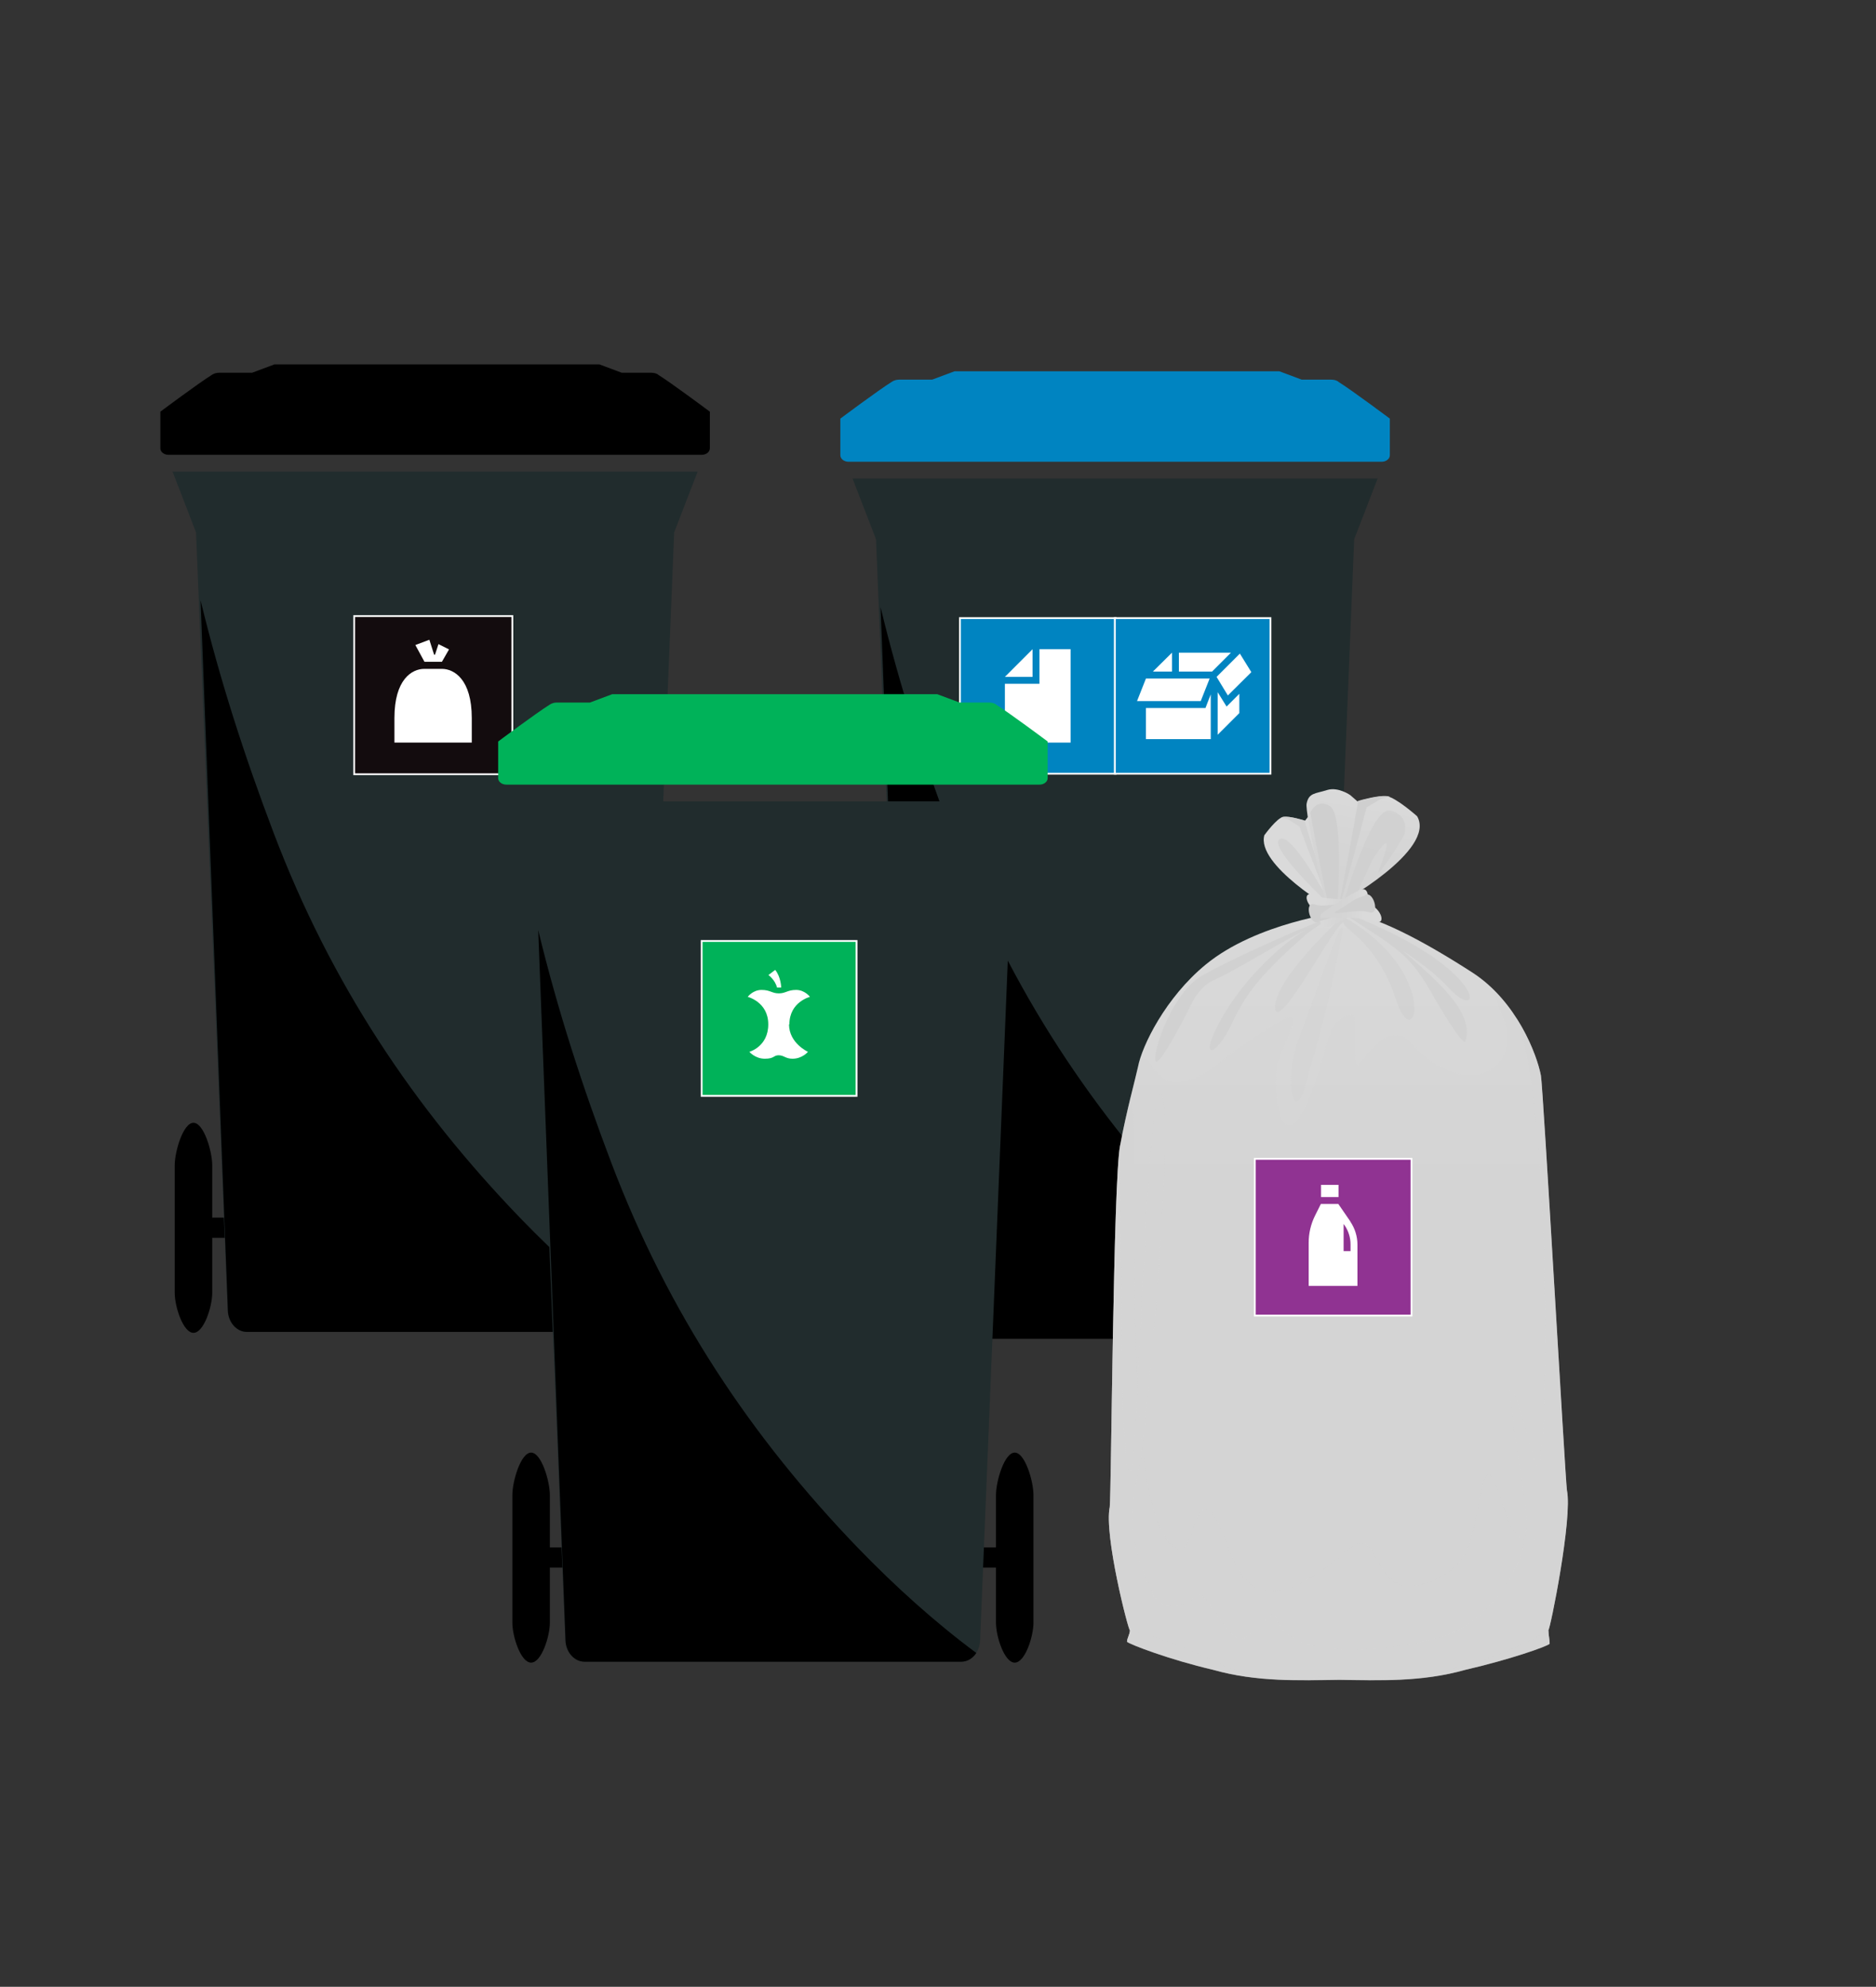 <?xml version="1.0" encoding="UTF-8"?>
<svg xmlns="http://www.w3.org/2000/svg" xmlns:xlink="http://www.w3.org/1999/xlink" version="1.1" viewBox="0 0 1030.7 1091.6">
  <rect x="0" y="0" width="1030.7" height="1091.6" fill="#333333" stroke="none"/>
  <defs>
    <style>
      .cls-1, .cls-2 {
        fill: #00b259;
      }

      .cls-3 {
        opacity: .4;
      }

      .cls-3, .cls-4, .cls-5, .cls-6 {
        fill: #d4d4d4;
      }

      .cls-3, .cls-4, .cls-5, .cls-6, .cls-7, .cls-8 {
        mix-blend-mode: multiply;
      }

      .cls-4, .cls-8 {
        opacity: .5;
      }

      .cls-5 {
        opacity: .2;
      }

      .cls-6, .cls-9 {
        opacity: .2;
      }

      .cls-9, .cls-7, .cls-8, .cls-10 {
        fill: #cfcfcf;
      }

      .cls-11 {
        fill: #130c0e;
      }

      .cls-11, .cls-12, .cls-2, .cls-13 {
        stroke: #fff;
        stroke-miterlimit: 10;
      }

      .cls-14 {
        fill: url(#linear-gradient-5);
      }

      .cls-15 {
        fill: url(#linear-gradient-4);
      }

      .cls-16 {
        fill: url(#linear-gradient-3);
      }

      .cls-17 {
        fill: url(#linear-gradient-2);
      }

      .cls-18 {
        fill: url(#linear-gradient);
      }

      .cls-19 {
        opacity: 0;
      }

      .cls-19, .cls-20, .cls-21, .cls-22 {
        fill: #fff;
      }

      .cls-20 {
        opacity: 0;
      }

      .cls-12 {
        fill: #903392;
      }

      .cls-21 {
        opacity: 0;
      }

      .cls-23 {
        fill: #212c2d;
      }

      .cls-24 {
        isolation: isolate;
      }

      .cls-7 {
        opacity: .7;
      }

      .cls-25, .cls-13 {
        fill: #0084c1;
      }
    </style>
    <linearGradient id="linear-gradient" x1="-8773" y1="-17.1" x2="-8748.8" y2="-23" gradientTransform="translate(-5594.8 -150) rotate(-174.2) scale(.7 -1) skewX(-13.3)" gradientUnits="userSpaceOnUse">
      <stop offset="0" stop-color="#dadada"/>
      <stop offset=".5" stop-color="#d6d6d6"/>
      <stop offset="1" stop-color="#d4d4d4"/>
    </linearGradient>
    <linearGradient id="linear-gradient-2" x1="-6906.5" y1="444.9" x2="-6906.5" y2="769.4" gradientTransform="translate(-6171.2) rotate(-180) scale(1 -1)" gradientUnits="userSpaceOnUse">
      <stop offset="0" stop-color="#dadada"/>
      <stop offset=".8" stop-color="#d4d4d4"/>
    </linearGradient>
    <linearGradient id="linear-gradient-3" x1="-6612.6" y1="-52.9" x2="-6612.6" y2="-9.7" gradientTransform="translate(-5771.1 -655.3) rotate(-170) scale(1 -1.1)" xlink:href="#linear-gradient"/>
    <linearGradient id="linear-gradient-4" x1="1777" y1="3248.9" x2="1790.4" y2="3245.6" gradientTransform="translate(-1050 3747.4) scale(1 -1)" xlink:href="#linear-gradient"/>
    <linearGradient id="linear-gradient-5" x1="-6919.8" y1="-452.8" x2="-6907.2" y2="-455.8" gradientTransform="translate(-6171.2 18397.9) rotate(-180) scale(1 -39.4)" xlink:href="#linear-gradient"/>
  </defs>
  <!-- Generator: Adobe Illustrator 28.7.1, SVG Export Plug-In . SVG Version: 1.2.0 Build 142)  -->
  <g class="cls-24">
    <g id="Layer_1">
      <g>
        <g>
          <g>
            <g>
              <path d="M106.3,616.9c-5.7,0-10.3,15.8-10.3,23.3v70.2c0,7.5,4.6,21.9,10.3,21.9s10.3-14.4,10.3-21.9v-70.2c0-7.5-4.6-23.3-10.3-23.3Z"/>
              <path d="M372,616.9c-5.7,0-10.3,15.8-10.3,23.3v70.2c0,7.5,4.6,21.9,10.3,21.9s10.3-14.4,10.3-21.9v-70.2c0-7.5-4.6-23.3-10.3-23.3Z"/>
            </g>
            <rect x="109.1" y="669" width="257.9" height="11.1"/>
          </g>
          <path class="cls-23" d="M383.4,259.1H94.8l12.9,33.4,17.4,427.5c.2,6.6,4.9,11.8,10.5,11.8h206.9c5.6,0,10.3-5.2,10.5-11.8l17.4-427.5,12.9-33.4Z"/>
          <path d="M150.3,457.5c-15.8-41.6-29.5-83.9-40.1-127.7l15,390.2c.2,6.6,4.9,11.8,10.5,11.8h206.9c3.4,0,6.4-1.9,8.3-4.8-23-17.1-44.7-36.7-65.1-57.8-58.2-60.4-104-128.6-135.5-211.7Z"/>
          <path d="M361.6,205.8c-1.1-.7-2.4-1-3.8-1h-16.2s-12.3-4.6-12.3-4.6h-178.5l-12.3,4.6h-18.2c-1.4,0-2.7.4-3.8,1.1-7.4,4.6-28.4,20.3-28.4,20.3v15.3h0v4.8c0,2,2,3.6,4.5,3.6h292.9c2.5,0,4.5-1.6,4.5-3.6v-20.1s-21-15.7-28.4-20.3Z"/>
        </g>
        <g>
          <rect class="cls-11" x="194.6" y="338.5" width="86.9" height="86.9"/>
          <g>
            <path class="cls-22" d="M242.8,367.5h-9.7c-6.8,0-16.4,5.8-16.4,27v13.5h42.5v-13.5c0-21.2-9.7-27-16.4-27Z"/>
            <polygon class="cls-22" points="242.8 363.6 246.7 356.8 240.9 353.9 239 359.7 238.5 359.7 235.9 351.5 228.2 354.4 233.2 363.6 242.8 363.6"/>
          </g>
        </g>
      </g>
      <g>
        <g>
          <g>
            <g>
              <path d="M479.9,620.7c-5.7,0-10.3,15.8-10.3,23.3v70.2c0,7.5,4.6,21.9,10.3,21.9s10.3-14.4,10.3-21.9v-70.2c0-7.5-4.6-23.3-10.3-23.3Z"/>
              <path d="M745.6,620.7c-5.7,0-10.3,15.8-10.3,23.3v70.2c0,7.5,4.6,21.9,10.3,21.9s10.3-14.4,10.3-21.9v-70.2c0-7.5-4.6-23.3-10.3-23.3Z"/>
            </g>
            <rect x="482.7" y="672.8" width="257.9" height="11.1"/>
          </g>
          <path class="cls-23" d="M757,262.9h-288.6l12.9,33.4,17.4,427.5c.2,6.6,4.9,11.8,10.5,11.8h206.9c5.6,0,10.3-5.2,10.5-11.8l17.4-427.5,12.9-33.4Z"/>
          <path d="M523.9,461.3c-15.8-41.6-29.5-83.9-40.1-127.7l15,390.2c.2,6.6,4.9,11.8,10.5,11.8h206.9c3.4,0,6.4-1.9,8.3-4.8-23-17.1-44.7-36.7-65.1-57.8-58.2-60.4-104-128.6-135.5-211.7Z"/>
          <path class="cls-25" d="M735.2,209.6c-1.1-.7-2.4-1-3.8-1h-16.2s-12.3-4.6-12.3-4.6h-178.5l-12.3,4.6h-18.2c-1.4,0-2.7.4-3.8,1.1-7.4,4.6-28.4,20.3-28.4,20.3v15.3h0v4.8c0,2,2,3.6,4.5,3.6h292.9c2.5,0,4.5-1.6,4.5-3.6v-20.1s-21-15.7-28.4-20.3Z"/>
        </g>
        <g>
          <rect class="cls-13" x="527.4" y="339.6" width="85.5" height="85.5"/>
          <g>
            <polygon class="cls-22" points="567.3 356.7 552.1 371.9 567.3 371.9 567.3 356.7"/>
            <polygon class="cls-22" points="571.1 356.7 571.1 375.7 552.1 375.7 552.1 408 588.2 408 588.2 356.7 571.1 356.7"/>
          </g>
        </g>
        <g>
          <rect class="cls-13" x="612.5" y="339.6" width="85.5" height="85.5"/>
          <g>
            <polygon class="cls-22" points="676.3 358.6 647.7 358.6 647.7 369 665.9 369 676.3 358.6"/>
            <polygon class="cls-22" points="687.5 369.3 681.2 359.1 668.4 371.9 674.6 382.1 687.5 369.3"/>
            <polygon class="cls-22" points="664.6 372.8 629.6 372.8 624.7 385.2 659.7 385.2 664.6 372.8"/>
            <polygon class="cls-22" points="665.2 381.5 662.3 389 629.6 389 629.6 406.1 665.2 406.1 665.2 381.5"/>
            <polygon class="cls-22" points="673.9 388.2 669 380.3 669 403.7 680.9 391.8 680.9 381.2 673.9 388.2"/>
            <polygon class="cls-22" points="643.9 369 643.9 358.6 633.4 369 643.9 369"/>
          </g>
        </g>
      </g>
      <g>
        <g>
          <g>
            <g>
              <path d="M291.8,798.1c-5.7,0-10.3,15.8-10.3,23.3v70.2c0,7.5,4.6,21.9,10.3,21.9s10.3-14.4,10.3-21.9v-70.2c0-7.5-4.6-23.3-10.3-23.3Z"/>
              <path d="M557.5,798.1c-5.7,0-10.3,15.8-10.3,23.3v70.2c0,7.5,4.6,21.9,10.3,21.9s10.3-14.4,10.3-21.9v-70.2c0-7.5-4.6-23.3-10.3-23.3Z"/>
            </g>
            <rect x="294.6" y="850.2" width="257.9" height="11.1"/>
          </g>
          <path class="cls-23" d="M568.9,440.3h-288.6l12.9,33.4,17.4,427.5c.2,6.6,4.9,11.8,10.5,11.8h206.9c5.6,0,10.3-5.2,10.5-11.8l17.4-427.5,12.9-33.4Z"/>
          <path d="M335.8,638.7c-15.8-41.6-29.5-83.9-40.1-127.7l15,390.2c.2,6.6,4.9,11.8,10.5,11.8h206.9c3.4,0,6.4-1.9,8.3-4.8-23-17.1-44.7-36.7-65.1-57.8-58.2-60.4-104-128.6-135.5-211.7Z"/>
          <path class="cls-1" d="M547.2,387c-1.1-.7-2.4-1-3.8-1h-16.2s-12.3-4.6-12.3-4.6h-178.5l-12.3,4.6h-18.2c-1.4,0-2.7.4-3.8,1.1-7.4,4.6-28.4,20.3-28.4,20.3v15.3h0v4.8c0,2,2,3.6,4.5,3.6h292.9c2.5,0,4.5-1.6,4.5-3.6v-20.1s-21-15.7-28.4-20.3Z"/>
        </g>
        <rect class="cls-2" x="385.5" y="517" width="85.1" height="85.1"/>
        <path class="cls-22" d="M433.7,562.8c0-12.3,11.3-15.1,11.3-15.1,0,0-2.8-3.8-7.6-3.8s-5.7,1.9-9.5,1.9-4.7-1.9-9.5-1.9-7.6,3.8-7.6,3.8c0,0,11.3,2.8,11.3,15.1s-10.4,15.1-10.4,15.1c0,0,3.2,3.8,8.5,3.8s4.7-1.9,7.6-1.9,3.8,1.9,7.6,1.9c5.4,0,8.5-3.8,8.5-3.8,0,0-10.4-4.7-10.4-15.1"/>
        <path class="cls-22" d="M426.9,542.6h2.3s-.1-5.8-3.3-9.7l-3.7,2.8s3.7,2.7,4.7,6.9"/>
      </g>
      <g>
        <g>
          <path class="cls-18" d="M694.8,458.7s6.8-9.4,10.3-9.9c3.5-.6,11.9,2.1,11.9,2.1.8-1,1.6-2,2.3-3.1,0,0,4.2-4.3,8.9-2.7,4.7,1.6,4.5,5.4,8.9,6.3,4.5.8.5,48,.4,48-1.5.3-3,.5-4.5.8-.3.1-43.2-25-38.3-41.5Z"/>
          <g>
            <path class="cls-10" d="M736.4,456.1s-3.4-7.2-8.2-3.1c-4.9,4.2,4.8,47.1,4.9,47.1,1.2-.2,2.4-.4,3.7-.6-.1-14.5-.2-29-.3-43.4Z"/>
            <path class="cls-7" d="M703.5,460.8c-7.8,2.9,21.7,31.2,21.8,31.2,1.7,2.2,3.5,4.5,5.2,6.7,1.6.9,2.5,1.5,2.5,1.5-.3,0-22.1-42.3-29.6-39.4Z"/>
          </g>
          <path class="cls-7" d="M716.7,450.8c-1.6-.5-8.5-2.5-11.6-2-.4,0-.8.2-1.3.5,1.3.3,2.5.5,3.8.8,2.1,1.3,4.2,2.7,6.3,4,5.6,15.1,11.5,30.2,17.7,45.3.2.1.4.3.6.4-5.4-16.3-10.6-32.6-15.5-48.9Z"/>
        </g>
        <path class="cls-17" d="M609.7,828.1c.9-7.6,1.9-179.7,5.7-198.7,3.5-19,8.6-37.4,9.8-43.1,2.1-11.6,15.2-38.3,37.3-56.4,28.2-23.1,73.4-28.4,73.2-28.7,17.7,0,47.5,16.5,73.5,33.3,24.1,15.7,35.2,44.8,37.4,56.4,1.2,5.7,13.3,220.3,14.3,227.9,3.2,15.2-9.3,77-10.2,76.9,0,1.8.7,5.7.7,7.4-1.5,1.5-22,8.7-46.3,14.3-24.1,6.8-47.4,5.8-69.3,5.5-21.9.3-45.2,1.3-69.3-5.5-24.4-5.7-45.8-14-47.3-15.4,0-1.8,1.7-4.5,1.6-6.3-.9.1-14.3-52.4-11.1-67.7Z"/>
        <path class="cls-5" d="M619.2,902.1c0-1.8,1.7-4.5,1.6-6.3-.9.1-14.3-52.4-11.1-67.7.9-7.6,1.9-179.7,5.7-198.7,3.5-19,8.6-37.4,9.8-43.1,8.6-18.1,4.5,25.5,41.9,0,13.4-11.4,35.1-24.8,37.6-26.1,9.7-4.6,5.4,3.3-1.9,21.2-6.3,14.2,2.9,79.5,25.9-7.4,2.4-9.4,6.6-15.6,13.7-16.4,4.8-.6-.7,34.3,4.9,26.6,19.8-27.2,26.1-11.9,33.9-5.1,25.4,22,50.7,10.2,46.6-13.9-.8-4.9-5.8-12.2-6.3-20.4,15.7,15.9,23.4,36.9,25.1,46.2,1.2,5.7,13.3,220.3,14.3,227.9,3.2,15.2-9.3,77-10.2,76.9,0,1.8.7,5.7.7,7.4-1.5,1.5-22,8.7-46.3,14.3-24.1,6.8-47.4,5.8-69.3,5.5-21.9.3-45.2,1.3-69.3-5.5-24.4-5.7-45.8-14-47.3-15.4Z"/>
        <path class="cls-9" d="M729.3,551.5c-3.7,16.1-8.8,32.6-11.6,43.4-6.4,24.4-13,.5-4.5-23.3,4.8-12.7,9.4-25.4,13.9-38.2,13.2-35.1,13.9-34.4,2.2,18.1Z"/>
        <path class="cls-7" d="M739.9,502c1,.2,2.2.6,3.5,1.3,0,0,0,0,0,0,74.2,29.2,71.9,59.9,53,40-6.7-7.6-16.3-14.7-25.8-21,17.5,15.2,39.6,33.6,34.6,49.4.1,0,.8,7.7-19.3-27.1-11.5-20.4-19.5-24.3-45.9-41.4-3.1-2-6.8-2.6-.3-1.2Z"/>
        <path class="cls-7" d="M660.1,536.2c14.7-8.5,48.8-23.7,65-30.1,4.6-1.8,4.1-.8,1.4,1-3.6,2.4-7.5,5.1-8.8,6.2-23.4,20.6-33,31.8-41,49.3-9.1,19.5-19.8,20.7-3.9-5.9,11.3-18.9,30.1-37.2,44.1-45.6-17.4,8.9-38.3,22.3-50.6,27.7-4.3,1.9-8.8,7-11.5,12.4-5.8,11.7-15.6,30.1-19,32-4.8,2.8,5.8-35.9,24.3-47Z"/>
        <path class="cls-8" d="M737.6,503.4c.3.2-37.1,33.8-37.1,50.1.8,16.6,36-52,37.9-46.3-1.1,2.8,18.7,10.4,28.7,42.5,10.6,31.9,25-15.7-29.5-46.3Z"/>
        <path class="cls-6" d="M619.2,902.1c0-1.8,1.7-4.5,1.6-6.3-.9.1-14.3-52.4-11.1-67.7.9-7.6,1.9-179.7,5.7-198.7,1.7-9.5,3.9-18.8,5.7-26.5,7.3,17.1-9,236,26.7,248.4,8,2.8,8.7-38.5,21.5-14.5,9.3,17.4,12.8,64.7,69.4,16.2,23.9-21.5,10.2,34.2,52.2,13.7,18.1-9.1,17.6-23.5,22.3-45.1,4.7-21.6,7.2-10.1,14.4,10.5,6.5,19.2,17.3,23.8,33.7-9.5,1.1,19.8-9.8,73-10.6,72.9,0,1.8.7,5.7.7,7.4-1.5,1.5-22,8.7-46.3,14.3-24.1,6.8-47.4,5.8-69.3,5.5-21.9.3-45.2,1.3-69.3-5.5-24.4-5.7-45.8-14-47.3-15.4Z"/>
        <path class="cls-3" d="M619.2,902.1c0-1.8,1.7-4.5,1.6-6.3-.9.1-14.3-52.4-11.1-67.7.9-7.6,1.9-179.7,5.7-198.7,1.3-6.8-1.4,182.2,5.6,179.4,4.3-1.7,8.6-210.6,16.7-207.7,8.1,2.9-7.1,187.5-12.7,210-5.2,20.9-4.3,37.1,8.6,65.1,3.4,7.5,16.1,9.4,23.7.1,3.9-4.8,16.3,22.7,24.1,24.2,5,1,18.3-17.7,19.4-13,6.5,27.8,68.2,18.4,89.6,12.3,27.3-6.9,52.9-43,47.9-71.9-12.6-79.6-11.5-84.3,5-25,8.1,27.5,10-194-10.1-243.4,7.9,12.3,12,24.7,13.3,31.2,1.2,5.7,13.3,220.3,14.3,227.9,3.2,15.2-9.3,77-10.2,76.9,0,1.8.7,5.7.7,7.4-1.5,1.5-22,8.7-46.3,14.3-24.1,6.8-47.4,5.8-69.3,5.5-21.9.3-45.2,1.3-69.3-5.5-24.4-5.7-45.8-14-47.3-15.4Z"/>
        <path class="cls-4" d="M666.5,917.5c-24.4-5.7-45.8-14-47.3-15.4,0-1.8,1.7-4.5,1.6-6.3,50.6,12.8,45.4,23.1,76.5,24.7,31.2,1.4,71.6.8,71.6.7,44.8-2.2,81.9-25.4,81.8-25.4,0,1.8.7,5.7.7,7.4-1.5,1.5-22,8.7-46.3,14.3-24.1,6.8-47.4,5.8-69.3,5.5-21.9.3-45.2,1.3-69.3-5.5Z"/>
        <g>
          <path class="cls-16" d="M778.5,448.4s-11.7-10.4-16.6-10.9c-5-.5-16.1,2.8-16.1,2.8-1.3-1.1-2.6-2.3-3.9-3.4,0,0-6.7-4.8-12.9-2.8-6.2,2-9.9,1.4-11.1,7.3-1.2,4.8,10.3,54.7,10.5,54.7,2.2.3,4.3.5,6.5.8.5.2,54.4-29.8,43.7-48.4Z"/>
          <g>
            <path class="cls-10" d="M719.9,446.6s3.2-8.3,10.8-3.7c7.7,4.7,4.2,53.8,4.1,53.8-1.8-.2-3.5-.4-5.3-.6-3.4-16.5-6.6-33-9.6-49.5Z"/>
            <path class="cls-7" d="M763.9,445.3c11.5,3.1,7.5,13.6,7.5,13.6-1.6,3.3-17.3,27.9-13.6,18.5,11.1-28.7-3.9-4.8-3.9-4.8-2.7,6-5.4,12-8.2,17.9-1.9,2.6-3.8,5.2-5.7,7.8-2,1.1-3.2,1.8-3.2,1.8.3,0,16.1-57.8,27.2-54.7Z"/>
          </g>
          <path class="cls-10" d="M746.2,440c2.1-.6,11.2-3.1,15.7-2.6.6,0,1.2.2,1.9.5-1.7.3-3.4.6-5.1,1-2.6,1.6-5.3,3.2-7.9,4.7-4.5,17.4-9.2,34.7-14.1,52.1-.3.2-.5.3-.8.4,3.6-18.7,7.1-37.4,10.3-56.1Z"/>
        </g>
        <g>
          <path class="cls-15" d="M725.6,501.6s-1.5,7.7,2.2,8c3.8.4,21-10.7,23.7-12.7,2.7-1.9,1.1-3.3,1.1-3.3,0,0-22.8,1.7-30.4-1.7-7.6-3.3-4.4,7.5,3.3,9.6Z"/>
          <path class="cls-10" d="M725.3,506c7.6-1.7,18.7-7.2,24.5-10.2,9.3-4.7-20.2,3.9-27.2,1.2-6.9-2.6-2.5,13.5,2.6,9Z"/>
        </g>
        <g>
          <path class="cls-14" d="M751.4,496.6s1.3-7.7-2.2-8c-3.4-.2-19.6,10.8-22.3,12.6-2.6,1.8-1.1,3.3-1.1,3.3,0,0,21.7-1.4,29.1,1.6,7.4,3.1,4-7.7-3.4-9.5Z"/>
          <path class="cls-10" d="M749.6,492.2c-7,1.9-8.4,4.7-14,7.6-8.9,4.6,10-.9,16.6,1.4,6.7,2.3,2-13.5-2.7-8.9Z"/>
        </g>
        <path class="cls-20" d="M685.7,530.5c-1.5.7-22.3,13.2-26.7,22.5-6.7,14-29,38.1-5.2,24,5-8.8,22.7-33.5,22.6-33.5,0,0,25.7-20.7,9.4-12.9Z"/>
        <path class="cls-21" d="M776.9,517c-.2.2,42.8,20.4,48.3,40.8,5.3,20.6-5.5,12.3-9,.7-3.6-11.6-20.5-29.1-39.3-41.5Z"/>
        <path class="cls-20" d="M738.4,511.2s6.5,25.4,12.1,44.3c5.9,18.8,27.1-4.4-12.1-44.3Z"/>
        <path class="cls-20" d="M700.9,536.2c0,0-16.4,17.2-20,26.5-3.6,9.4,16.8.2,20-26.5Z"/>
        <path class="cls-19" d="M762.1,581.3c-7.8,9.9-3.2,53.4-25,30.4-1.5-1.6-7.4,155.5-23.3,209-16.6,53.5-28.6-185.4-24.8-213,3.3-27.5-13.4-15.3-23.7,9.2-10.6,24.6-34.6-42.3-35.5-25.4-1.5,19.4,11.3,183.2,17.7,213.7,6.8,30.6,30-218.9,29.4-174.7-.2,15.9,5.7,231.3,22.8,225.3,17-6.1,20.1-11.3,29.6-19.5,42.3-37.8,14,10,40.5,15.1,26.6,4.7,37-184.2,41.1-241.9,1.3-19.4-15.6-22.4-16.8,3.2-1.5,25.6-17.8-49.7-31.9-31.6Z"/>
      </g>
      <g>
        <rect class="cls-12" x="689.4" y="636.7" width="86.1" height="86.1"/>
        <g>
          <rect class="cls-22" x="725.8" y="651" width="9.6" height="6.7"/>
          <path class="cls-22" d="M741.9,671.1l-6.6-9.6h-9.6l-3.2,6.4c-2.3,4.6-3.5,9.7-3.5,14.9v23.7h26.8v-22.7c0-4.5-1.4-8.9-3.9-12.6ZM742,687.4h-3.8v-14.9l.6.8c2.1,3.1,3.2,6.7,3.2,10.4v3.6Z"/>
        </g>
      </g>
    </g>
  </g>
</svg>